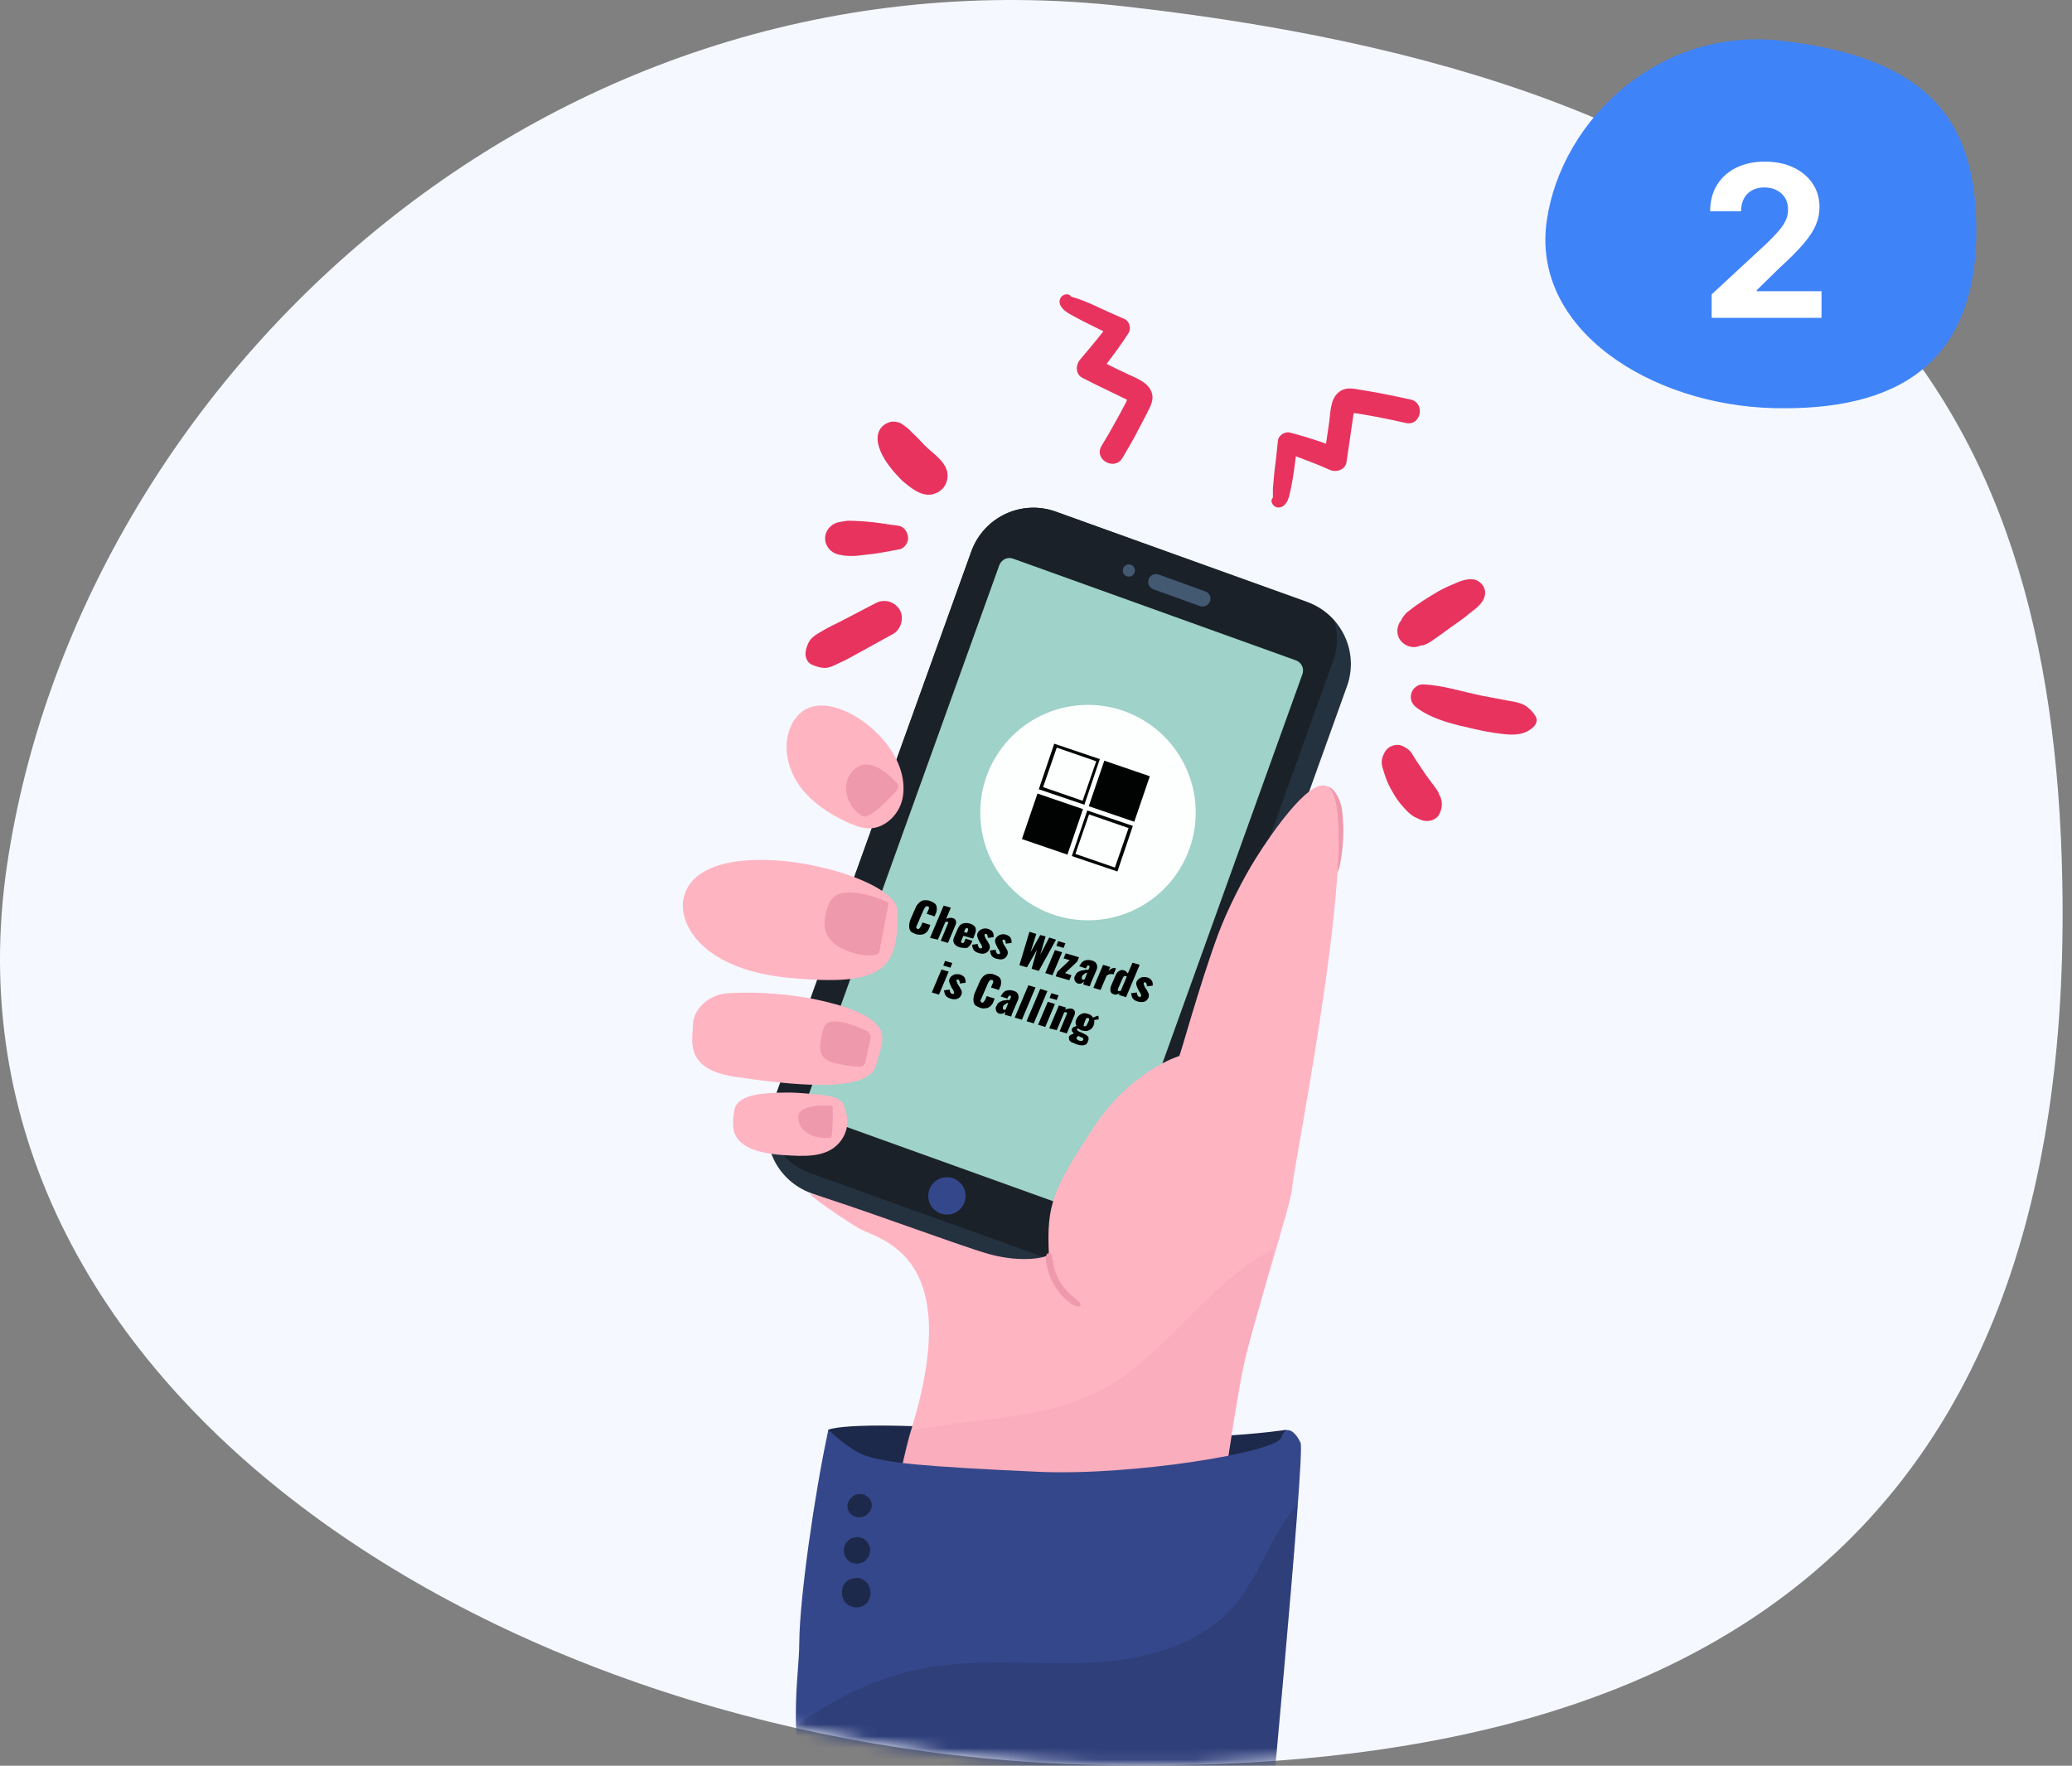 <svg width="176" height="150" viewBox="0 0 176 150" fill="none" xmlns="http://www.w3.org/2000/svg">
<rect x="0" y="0" width="176" height="150" fill="#808080" stroke="none"/>
<path d="M175.176 74.868C176.297 132.498 142.364 151.112 92.761 149.921C43.159 148.729 -6.023 118.091 0.602 73.466C6.667 32.522 46.384 -5.022 95.601 0.552C156.386 7.387 174.404 33.644 175.176 74.868Z" fill="#F5F8FF"/>
<mask id="mask0_2784_14494" style="mask-type:alpha" maskUnits="userSpaceOnUse" x="0" y="0" width="176" height="150">
<path d="M175.176 74.868C176.297 132.498 142.364 151.112 92.761 149.921C43.159 148.729 -6.023 118.091 0.602 73.466C6.667 32.522 46.384 -5.022 95.601 0.552C156.386 7.387 174.404 33.644 175.176 74.868Z" fill="#F5F8FF"/>
</mask>
<g mask="url(#mask0_2784_14494)">
<path d="M119.835 33.944C118.89 33.73 117.975 33.547 117.029 33.364C116.572 33.273 116.084 33.212 115.596 33.12C115.047 33.029 114.437 32.876 113.918 33.181C113.003 33.7 113.034 34.889 112.912 35.804C112.82 36.445 112.729 37.055 112.637 37.695C111.631 37.329 110.624 37.024 109.587 36.75C109.16 36.628 108.611 36.963 108.55 37.421C108.459 38.336 108.367 39.22 108.245 40.135C108.215 40.593 108.154 41.02 108.123 41.477C108.123 41.691 108.123 41.935 108.123 42.148C108.123 42.148 108.123 42.24 108.123 42.27C108.123 42.27 108.123 42.301 108.093 42.301C108.001 42.423 107.971 42.575 108.032 42.697C108.215 43.185 108.764 43.246 109.13 42.88C109.496 42.514 109.557 41.874 109.679 41.355C109.862 40.501 109.953 39.647 110.075 38.763C111.051 39.129 112.027 39.495 112.973 39.922C113.522 40.166 114.284 39.891 114.376 39.251C114.498 38.427 114.62 37.573 114.742 36.75C114.803 36.323 114.864 35.926 114.925 35.499C114.955 35.377 114.955 35.225 114.986 35.103C115.047 35.103 115.108 35.103 115.138 35.103C115.321 35.133 115.504 35.164 115.718 35.194C116.114 35.255 116.511 35.347 116.907 35.408C117.731 35.56 118.554 35.743 119.378 35.926C120.689 36.262 121.116 34.249 119.835 33.944Z" fill="#E8335E"/>
<path d="M95.341 38.908C95.829 38.084 96.317 37.261 96.744 36.407C96.958 35.98 97.202 35.553 97.415 35.126C97.659 34.608 97.995 34.089 97.873 33.51C97.659 32.503 96.531 32.137 95.707 31.741C95.128 31.466 94.548 31.192 93.999 30.917C94.64 30.063 95.28 29.209 95.86 28.294C96.104 27.928 95.951 27.288 95.524 27.105C94.701 26.738 93.847 26.372 93.023 25.976C92.627 25.793 92.2 25.61 91.773 25.457C91.559 25.366 91.346 25.305 91.132 25.244C91.132 25.244 91.071 25.213 91.01 25.213C91.01 25.213 91.01 25.183 90.98 25.183C90.888 25.061 90.766 25 90.614 25C90.095 25.03 89.851 25.549 90.095 25.976C90.339 26.433 90.919 26.708 91.376 26.952C92.139 27.379 92.932 27.745 93.725 28.142C93.084 28.965 92.413 29.758 91.742 30.551C91.346 31.009 91.346 31.802 91.956 32.106C92.718 32.503 93.481 32.869 94.243 33.235C94.609 33.418 95.006 33.601 95.372 33.784C95.494 33.845 95.616 33.906 95.738 33.967C95.707 34.028 95.677 34.089 95.677 34.12C95.585 34.303 95.494 34.455 95.402 34.638C95.219 35.004 95.006 35.37 94.823 35.706C94.426 36.438 93.999 37.169 93.572 37.871C92.871 39.03 94.67 40.036 95.341 38.908Z" fill="#E8335E"/>
<path d="M111.875 72.662C111.875 73.119 111.905 73.577 112.088 73.973C112.271 74.37 112.668 74.675 113.034 74.614C113.552 74.492 113.766 73.851 113.857 73.272C114.071 72.082 114.162 70.862 114.071 69.642C114.04 68.941 113.949 68.209 113.613 67.629C112.79 66.165 112.027 66.897 111.936 68.239C111.814 69.673 111.844 71.198 111.875 72.662Z" fill="#EF99AC"/>
<path d="M90.22 109.014L68.9 101.359C65.972 100.291 64.447 97.089 65.515 94.161L82.503 46.855C83.571 43.927 86.773 42.402 89.701 43.47L111.021 51.125C113.949 52.193 115.474 55.395 114.406 58.323L97.418 105.629C96.35 108.557 93.148 110.082 90.22 109.014Z" fill="#24313F"/>
<path d="M89.7 43.47C86.772 42.402 83.539 43.927 82.502 46.855L65.483 94.161C65.361 94.527 65.27 94.862 65.209 95.228C65.483 97.18 66.825 98.949 68.808 99.651L89.09 106.94C91.957 107.977 95.129 106.483 96.166 103.616L113.246 56.127C113.643 54.999 113.673 53.809 113.338 52.742C112.728 52.04 111.935 51.491 110.989 51.156L89.7 43.47Z" fill="#1A2129"/>
<path d="M93.057 103.341L69.053 94.71C68.565 94.527 68.321 94.008 68.504 93.52L84.883 48.014C85.066 47.526 85.584 47.282 86.072 47.465L110.076 56.097C110.564 56.28 110.808 56.798 110.625 57.286L94.246 102.823C94.063 103.25 93.545 103.524 93.057 103.341Z" fill="#9FD2C9"/>
<path d="M96.376 48.64C96.473 48.371 96.333 48.074 96.063 47.977C95.794 47.88 95.497 48.02 95.4 48.289C95.303 48.559 95.443 48.856 95.713 48.953C95.982 49.05 96.279 48.91 96.376 48.64Z" fill="#435871"/>
<path d="M101.932 51.492L97.967 50.058C97.631 49.936 97.448 49.57 97.57 49.204C97.692 48.868 98.058 48.685 98.424 48.807L102.389 50.241C102.725 50.363 102.908 50.729 102.786 51.095C102.633 51.431 102.267 51.614 101.932 51.492Z" fill="#435871"/>
<path d="M81.928 102.13C82.224 101.305 81.796 100.397 80.972 100.101C80.147 99.804 79.239 100.232 78.943 101.056C78.647 101.881 79.074 102.789 79.899 103.085C80.723 103.382 81.631 102.954 81.928 102.13Z" fill="#35478B"/>
<path d="M58.042 76.44C57.676 78.514 59.628 82.418 67.222 83.089C74.817 83.76 76.403 82.51 76.22 77.325C76.128 74.031 59.14 70.066 58.042 76.44Z" fill="#FFB4C2"/>
<path d="M61.885 84.371C60.726 84.432 59.628 85.072 59.109 86.079C58.957 86.384 58.865 86.689 58.865 86.994C58.865 88.275 58.011 90.837 62.464 91.477C66.887 92.118 73.78 93.002 74.421 90.471C74.695 89.373 75.275 88.214 74.725 87.36C73.993 86.201 71.797 85.408 69.083 84.859C66.033 84.279 63.41 84.279 61.885 84.371Z" fill="#FFB4C2"/>
<path d="M62.464 96.419C63.074 97.761 65.27 98.036 66.551 98.127C68.137 98.219 70.15 98.402 71.279 97.09C71.797 96.511 72.072 95.687 71.95 94.894C71.919 94.681 71.858 94.467 71.797 94.284C71.736 94.101 71.706 93.918 71.614 93.766C71.187 93.034 69.784 93.034 69.022 92.942C68.137 92.851 67.253 92.79 66.368 92.82C65.362 92.851 62.739 92.851 62.403 94.193C62.068 95.84 62.464 96.419 62.464 96.419Z" fill="#FFB4C2"/>
<path d="M70.364 121.458C70.364 121.458 72.041 120.512 86.376 121.702C100.681 122.861 109.282 121.458 109.282 121.458L109.739 127.558C109.739 127.558 105.805 135.244 105.378 135.396C104.951 135.549 89.579 135.061 83.601 134.969C77.653 134.878 76.097 130.455 75.762 130.089C75.427 129.723 69.936 124.874 69.936 124.874L70.364 121.458Z" fill="#1D294A"/>
<path d="M76.19 126.704C76.19 126.704 76.83 123.319 77.44 121.336C81.954 106.513 74.817 105.385 72.957 104.348C72.133 103.89 68.077 101.176 68.961 101.42C72.255 102.365 81.558 105.842 83.937 106.513C86.834 107.337 89.122 106.818 89.091 106.513C88.908 102.304 89.396 101.115 92.934 95.716C95.283 92.148 98.424 90.287 100.163 89.708C100.254 89.677 101.871 83.699 103.457 79.399C104.25 77.264 105.622 74.58 106.659 72.933C107.94 70.889 111.051 66.345 112.576 66.741C116.267 67.656 109.77 99.559 109.77 100.81C109.77 102.06 106.385 112.278 105.561 116.426C104.738 120.543 103.091 132.133 103.091 132.133L79.545 133.384L76.19 126.704Z" fill="#FFB4C2"/>
<path d="M72.042 60.521C70.913 59.972 69.541 59.667 68.443 60.246C67.772 60.612 67.284 61.314 67.04 62.046C66.491 63.632 66.979 65.462 67.955 66.804C68.931 68.146 70.395 69.122 71.92 69.823C72.499 70.098 73.109 70.342 73.75 70.372C75.245 70.403 76.525 69.061 76.709 67.566C77.105 64.608 74.482 61.68 72.042 60.521Z" fill="#FFB4C2"/>
<path opacity="0.25" d="M103.029 132.073C103.029 132.073 104.676 120.513 105.499 116.365C105.926 114.23 107.451 109.96 108.214 106.117C103.181 108.496 99.521 114.352 94.672 117.433C89.517 120.696 83.143 120.361 77.348 121.55C76.768 123.533 76.158 126.705 76.158 126.705L79.452 133.323L103.029 132.073Z" fill="#EF99AC"/>
<path d="M70.364 121.459C70.364 121.459 72.133 123.197 73.506 123.655C75.336 124.265 78.05 124.57 88.176 125.027C96.076 125.393 108.428 123.38 108.825 122.13C109.252 120.879 110.075 121.703 110.472 122.557C110.899 123.38 107.361 160.347 107.361 160.347C107.361 160.347 77.684 177.427 70.761 160.347C66.247 149.214 67.894 143.206 67.894 139.485C67.924 135.794 69.175 126.949 70.364 121.459Z" fill="#35478B"/>
<path d="M73.963 127.497C73.933 127.375 73.841 127.284 73.75 127.192C73.689 127.131 73.628 127.101 73.536 127.04C73.384 126.948 73.231 126.918 73.048 126.918C72.957 126.918 72.865 126.948 72.774 126.948C72.621 127.009 72.469 127.07 72.347 127.192C72.316 127.223 72.316 127.223 72.286 127.253C72.194 127.345 72.133 127.436 72.072 127.558C72.011 127.68 71.981 127.802 71.981 127.955C71.981 128.077 72.011 128.229 72.072 128.321C72.103 128.443 72.194 128.565 72.286 128.626C72.347 128.687 72.408 128.717 72.499 128.778C72.652 128.87 72.835 128.9 72.987 128.9C73.079 128.9 73.17 128.87 73.262 128.87C73.414 128.809 73.567 128.748 73.689 128.626C73.719 128.595 73.719 128.595 73.75 128.565C73.841 128.473 73.902 128.382 73.963 128.26C74.024 128.138 74.055 128.016 74.055 127.894C74.055 127.741 74.024 127.619 73.963 127.497Z" fill="#1D294A"/>
<path d="M73.872 131.402C73.811 131.219 73.719 131.036 73.597 130.914C73.536 130.853 73.445 130.792 73.384 130.731C73.201 130.639 73.018 130.578 72.804 130.578C72.652 130.578 72.499 130.609 72.377 130.67C72.225 130.7 72.133 130.792 72.011 130.914C71.889 131.005 71.828 131.127 71.767 131.28C71.706 131.402 71.676 131.554 71.676 131.707C71.676 131.798 71.706 131.92 71.706 132.012C71.767 132.195 71.859 132.378 71.981 132.5C72.042 132.561 72.133 132.622 72.194 132.683C72.377 132.774 72.56 132.835 72.774 132.835C72.926 132.835 73.079 132.805 73.201 132.744C73.353 132.713 73.445 132.622 73.567 132.5C73.689 132.408 73.75 132.286 73.811 132.134C73.872 132.012 73.902 131.859 73.902 131.707C73.902 131.585 73.902 131.493 73.872 131.402Z" fill="#1D294A"/>
<path d="M73.902 135C73.902 134.969 73.902 134.969 73.902 134.939C73.872 134.847 73.811 134.756 73.78 134.634C73.689 134.481 73.597 134.39 73.475 134.298C73.414 134.237 73.323 134.176 73.201 134.146C73.048 134.054 72.896 134.024 72.743 134.054C72.621 134.054 72.53 134.085 72.408 134.085C72.316 134.115 72.225 134.176 72.103 134.207C71.95 134.298 71.859 134.39 71.767 134.512C71.645 134.634 71.584 134.756 71.554 134.939C71.554 134.969 71.554 134.969 71.554 135C71.493 135.213 71.493 135.427 71.554 135.64C71.615 135.854 71.706 136.037 71.859 136.189C71.95 136.25 72.011 136.311 72.103 136.372C72.286 136.494 72.499 136.525 72.713 136.555C72.896 136.555 73.048 136.525 73.201 136.464C73.353 136.403 73.475 136.342 73.597 136.22C73.75 136.067 73.841 135.884 73.902 135.671C73.963 135.427 73.963 135.213 73.902 135Z" fill="#1D294A"/>
<path opacity="0.25" d="M110.227 127.832C107.97 130.272 107.025 133.81 104.859 136.372C101.901 139.849 97.052 141.039 92.507 141.252C87.963 141.466 83.357 140.886 78.873 141.649C74.847 142.32 71.004 144.15 67.649 146.62C67.741 150.067 68.412 154.52 70.791 160.406C77.714 177.486 107.391 160.406 107.391 160.406C107.391 160.406 109.465 138.202 110.227 127.832Z" fill="#1D294A"/>
<path d="M91.745 110.693C91.47 110.388 91.135 110.175 90.83 109.87C90.525 109.595 90.281 109.26 90.067 108.924C89.854 108.589 89.701 108.223 89.579 107.857C89.457 107.46 89.457 107.033 89.335 106.637C89.274 106.423 88.908 106.393 88.878 106.637C88.786 107.064 88.908 107.552 89.03 107.979C89.152 108.406 89.335 108.833 89.579 109.229C89.823 109.626 90.098 109.992 90.433 110.297C90.769 110.602 91.135 110.907 91.562 110.998C91.745 110.968 91.867 110.815 91.745 110.693Z" fill="#EF99AC"/>
<path d="M76.159 67.168C76.342 66.985 76.342 66.68 76.159 66.497C75.549 65.826 74.085 64.423 72.865 65.155C71.248 66.101 71.767 68.571 73.292 69.334C73.871 69.608 75.488 67.9 76.159 67.168Z" fill="#EF99AC"/>
<path d="M75.488 76.686C75.488 76.686 71.309 74.672 70.425 76.746C69.54 78.82 70.181 80.132 72.041 80.803C73.932 81.504 74.664 80.986 74.664 80.986L75.488 76.686Z" fill="#EF99AC"/>
<path d="M73.932 88.275C73.993 87.97 73.84 87.665 73.566 87.543C72.559 87.085 70.272 86.17 69.967 87.329C69.723 88.305 69.143 89.83 70.729 90.257C71.766 90.532 72.59 90.623 73.047 90.623C73.261 90.623 73.444 90.471 73.505 90.257L73.932 88.275Z" fill="#EF99AC"/>
<path d="M70.73 93.949C70.73 93.949 67.741 93.644 67.802 94.955C67.863 96.267 69.418 96.846 70.608 96.633C70.791 95.901 70.73 93.949 70.73 93.949Z" fill="#EF99AC"/>
<path d="M125.966 51.006C126.301 50.427 126.179 49.786 125.6 49.39C125.051 49.024 124.258 49.268 123.709 49.512C123.19 49.725 122.702 49.939 122.214 50.213C121.33 50.732 120.476 51.25 119.683 51.891C119.561 51.982 119.439 52.074 119.347 52.196C119.195 52.379 119.073 52.531 118.981 52.775C118.951 52.836 118.92 52.897 118.89 52.958C118.92 52.897 118.951 52.806 118.981 52.745C118.981 52.745 118.89 52.836 118.89 52.867C118.829 52.989 118.768 53.141 118.737 53.263C118.646 53.599 118.707 54.026 118.89 54.3C119.225 54.849 119.957 55.124 120.567 54.88C120.628 54.849 120.75 54.849 120.567 54.849C120.232 54.88 120.842 54.819 120.872 54.819C121.086 54.758 121.33 54.636 121.513 54.514C122.306 53.995 123.038 53.416 123.831 52.867C124.136 52.653 124.441 52.44 124.715 52.196C124.807 52.135 124.898 52.043 124.99 51.982C125.051 51.952 125.081 51.891 125.142 51.86C125.264 51.769 125.173 51.83 125.112 51.891C125.417 51.647 125.752 51.372 125.966 51.006Z" fill="#E8335E"/>
<path d="M130.419 60.826C130.205 60.46 129.87 60.125 129.504 59.911C129.107 59.698 128.65 59.606 128.223 59.545C127.43 59.393 126.606 59.24 125.813 59.088C124.166 58.752 122.55 58.203 120.872 58.142C120.415 58.112 119.957 58.508 119.866 58.966C119.744 59.454 119.988 59.881 120.384 60.155C121.757 61.162 123.587 61.558 125.203 61.924C125.996 62.107 126.82 62.26 127.643 62.351C128.65 62.473 129.595 62.443 130.327 61.68C130.541 61.436 130.602 61.07 130.419 60.826Z" fill="#E8335E"/>
<path d="M122.305 67.597C122.305 67.597 122.305 67.567 122.274 67.567C122.244 67.475 122.213 67.414 122.183 67.323C122.122 67.201 122.061 67.109 122 67.018C122 67.018 122 67.018 122.03 67.048C122.03 67.048 122.03 67.018 122 67.018C121.695 66.621 121.42 66.225 121.115 65.828C121.207 65.95 121.298 66.042 121.359 66.164C121.054 65.767 120.78 65.31 120.505 64.913C120.353 64.7 120.231 64.517 120.109 64.303C120.017 64.151 119.926 63.998 119.834 63.876C119.651 63.663 119.468 63.541 119.224 63.419C118.889 63.236 118.523 63.236 118.187 63.388C117.821 63.541 117.638 63.815 117.486 64.181C117.333 64.547 117.333 64.883 117.455 65.279C117.516 65.462 117.577 65.645 117.638 65.859C117.791 66.347 118.004 66.804 118.279 67.262C118.523 67.719 118.828 68.146 119.163 68.512C119.285 68.665 119.438 68.817 119.56 68.939C119.804 69.183 120.078 69.397 120.414 69.519C120.444 69.549 120.505 69.549 120.536 69.58C121.054 69.854 121.756 69.793 122.152 69.336C122.518 68.787 122.579 68.146 122.305 67.597Z" fill="#E8335E"/>
<path d="M80.49 40.452C80.521 39.293 79.27 38.561 78.538 37.829C78.264 37.555 78.02 37.25 77.715 36.975C77.562 36.823 77.41 36.701 77.288 36.548C77.074 36.335 76.83 36.182 76.586 35.999C76.403 35.877 76.098 35.816 75.885 35.816C75.58 35.816 75.305 35.938 75.061 36.121C74.604 36.487 74.482 37.006 74.573 37.585C74.756 38.622 75.427 39.507 76.098 40.269C76.373 40.574 76.647 40.879 76.983 41.123C77.623 41.642 78.477 42.252 79.362 41.947C80.033 41.733 80.46 41.184 80.49 40.452Z" fill="#E8335E"/>
<path d="M77.135 45.668C77.104 45.21 76.799 44.722 76.311 44.661C75.335 44.539 74.39 44.356 73.414 44.295C72.956 44.265 72.468 44.234 72.011 44.234C71.736 44.265 71.401 44.326 71.126 44.387C70.516 44.57 70.059 45.149 70.089 45.759C70.089 46.4 70.577 46.949 71.187 47.101C71.462 47.162 71.797 47.223 72.072 47.223C72.529 47.254 73.017 47.193 73.475 47.132C74.451 47.04 75.396 46.857 76.342 46.674C76.799 46.644 77.165 46.095 77.135 45.668Z" fill="#E8335E"/>
<path d="M76.403 51.767C75.945 51.066 75.091 50.852 74.359 51.248C73.353 51.767 72.376 52.285 71.37 52.804C70.882 53.048 70.364 53.292 69.906 53.566C69.601 53.749 69.235 53.932 68.96 54.207C68.686 54.481 68.503 54.939 68.442 55.305C68.35 55.732 68.534 56.281 68.96 56.464C69.326 56.617 69.692 56.739 70.058 56.739C70.516 56.739 70.974 56.464 71.37 56.281C71.888 56.068 72.376 55.763 72.895 55.488C73.901 54.939 74.877 54.39 75.884 53.841C76.555 53.444 76.829 52.438 76.403 51.767Z" fill="#E8335E"/>
<path d="M92.416 78.181C97.469 78.181 101.566 74.084 101.566 69.031C101.566 63.977 97.469 59.881 92.416 59.881C87.362 59.881 83.266 63.977 83.266 69.031C83.266 74.084 87.362 78.181 92.416 78.181Z" fill="#FDFFFF"/>
<path d="M92.111 68.361L88.237 67.049L89.549 63.176L93.422 64.487L92.111 68.361ZM88.603 66.866L91.958 68.025L93.117 64.67L89.762 63.511L88.603 66.866Z" fill="#010202"/>
<path d="M91.992 68.734L88.125 67.412L86.803 71.279L90.67 72.601L91.992 68.734Z" fill="#010202"/>
<path d="M92.355 68.85L96.228 70.161L94.916 74.035L91.043 72.723L92.355 68.85ZM95.862 70.344L92.507 69.185L91.348 72.54L94.703 73.699L95.862 70.344Z" fill="#010202"/>
<path d="M92.48 68.487L96.347 69.809L97.669 65.942L93.802 64.619L92.48 68.487Z" fill="#010202"/>
<path d="M77.837 79.37C77.684 79.309 77.532 79.248 77.44 79.187C77.349 79.126 77.288 79.035 77.257 78.913C77.227 78.821 77.227 78.699 77.227 78.577C77.227 78.516 77.257 78.455 77.257 78.364C77.288 78.303 77.288 78.242 77.318 78.15L77.745 77.174C77.806 77.022 77.867 76.9 77.959 76.808C78.05 76.717 78.111 76.625 78.233 76.564C78.325 76.503 78.447 76.473 78.569 76.473C78.691 76.473 78.843 76.473 78.996 76.534C79.148 76.595 79.27 76.656 79.362 76.717C79.453 76.778 79.514 76.869 79.545 76.961C79.575 77.052 79.575 77.144 79.575 77.266C79.575 77.327 79.545 77.388 79.545 77.449C79.545 77.51 79.514 77.54 79.484 77.601L79.392 77.845L78.721 77.632L78.843 77.327C78.843 77.296 78.874 77.266 78.874 77.266C78.874 77.266 78.874 77.235 78.904 77.205C78.935 77.174 78.904 77.144 78.904 77.144C78.904 77.113 78.904 77.113 78.904 77.083C78.904 77.052 78.874 77.052 78.874 77.022C78.874 76.991 78.843 76.991 78.813 76.991C78.782 76.991 78.752 76.991 78.691 76.991C78.66 76.991 78.63 77.022 78.599 77.052C78.569 77.083 78.569 77.113 78.538 77.144C78.538 77.174 78.508 77.205 78.477 77.235L77.898 78.577C77.867 78.638 77.867 78.669 77.837 78.699C77.806 78.73 77.837 78.791 77.837 78.821C77.837 78.852 77.898 78.882 77.928 78.913C77.959 78.913 77.989 78.913 78.02 78.913C78.05 78.913 78.081 78.882 78.111 78.852C78.142 78.821 78.142 78.791 78.172 78.76C78.172 78.73 78.203 78.699 78.233 78.669L78.355 78.364L79.026 78.577L78.935 78.821C78.904 78.913 78.843 79.004 78.813 79.065C78.782 79.126 78.691 79.218 78.63 79.248C78.569 79.309 78.477 79.34 78.416 79.37C78.325 79.401 78.233 79.401 78.142 79.401C78.081 79.401 77.959 79.401 77.837 79.37Z" fill="black"/>
<path d="M78.995 79.675L80.154 76.93L80.764 77.113L80.368 78.058C80.581 77.967 80.764 77.936 80.947 77.997C81.069 78.028 81.161 78.119 81.191 78.211C81.222 78.302 81.222 78.394 81.191 78.485C81.191 78.516 81.161 78.546 81.161 78.577L80.52 80.102L79.91 79.919L80.52 78.455C80.551 78.424 80.551 78.363 80.551 78.363C80.551 78.333 80.52 78.333 80.49 78.302C80.429 78.302 80.368 78.302 80.307 78.302L79.666 79.827L78.995 79.675Z" fill="black"/>
<path d="M81.497 80.469C81.283 80.408 81.131 80.286 81.039 80.133C80.978 80.011 80.948 79.859 81.009 79.706C81.009 79.676 81.039 79.645 81.039 79.615L81.375 78.852C81.466 78.669 81.588 78.517 81.771 78.456C81.954 78.395 82.137 78.395 82.381 78.456C82.595 78.517 82.747 78.639 82.839 78.761C82.9 78.883 82.9 79.005 82.869 79.188C82.869 79.218 82.839 79.249 82.839 79.279L82.656 79.737L81.832 79.493L81.68 79.859C81.68 79.889 81.68 79.889 81.649 79.92C81.619 80.011 81.649 80.072 81.71 80.103C81.802 80.133 81.863 80.103 81.924 79.981L82.015 79.737L82.595 79.92L82.503 80.133C82.412 80.316 82.29 80.438 82.137 80.53C81.893 80.53 81.71 80.53 81.497 80.469ZM81.893 79.188L82.137 79.249L82.229 79.035V79.005C82.259 78.913 82.229 78.852 82.137 78.852C82.076 78.822 81.985 78.883 81.954 79.005L81.893 79.188Z" fill="black"/>
<path d="M83.114 80.956C82.93 80.895 82.808 80.834 82.717 80.712C82.626 80.59 82.595 80.437 82.564 80.254L83.052 80.193C83.052 80.285 83.083 80.376 83.114 80.437C83.144 80.498 83.174 80.529 83.236 80.559C83.236 80.559 83.236 80.559 83.266 80.559C83.296 80.559 83.327 80.559 83.358 80.559C83.388 80.559 83.418 80.529 83.418 80.498C83.418 80.468 83.418 80.468 83.418 80.437C83.418 80.407 83.418 80.376 83.388 80.346C83.358 80.315 83.358 80.285 83.358 80.254C83.358 80.224 83.327 80.193 83.296 80.163C83.266 80.132 83.266 80.102 83.236 80.071L83.174 79.949C83.114 79.827 83.052 79.705 83.022 79.583C82.992 79.492 82.992 79.37 83.022 79.309C83.022 79.278 83.022 79.278 83.052 79.248C83.083 79.156 83.174 79.065 83.266 79.004C83.358 78.943 83.48 78.882 83.602 78.882C83.724 78.851 83.846 78.882 83.937 78.912C84.12 78.973 84.242 79.065 84.303 79.156C84.394 79.278 84.425 79.431 84.394 79.614L83.906 79.675C83.906 79.614 83.906 79.522 83.876 79.461C83.846 79.4 83.815 79.339 83.784 79.339C83.754 79.339 83.724 79.309 83.693 79.339C83.662 79.339 83.632 79.37 83.632 79.4C83.632 79.431 83.632 79.431 83.632 79.461C83.632 79.492 83.632 79.522 83.662 79.553C83.693 79.583 83.693 79.614 83.693 79.644C83.693 79.675 83.724 79.705 83.754 79.766C83.784 79.827 83.815 79.858 83.815 79.858L83.876 79.949C83.937 80.071 83.998 80.163 84.028 80.224C84.09 80.346 84.09 80.468 84.059 80.59C84.059 80.62 84.059 80.62 84.028 80.651C83.968 80.803 83.846 80.925 83.662 80.986C83.48 81.047 83.296 81.017 83.114 80.956Z" fill="black"/>
<path d="M84.638 81.446C84.455 81.385 84.333 81.324 84.241 81.202C84.15 81.08 84.119 80.927 84.089 80.745L84.577 80.683C84.577 80.775 84.607 80.867 84.638 80.927C84.668 80.989 84.699 81.019 84.76 81.049C84.76 81.049 84.76 81.049 84.79 81.049C84.821 81.049 84.851 81.049 84.882 81.049C84.912 81.049 84.943 81.019 84.943 80.989C84.943 80.958 84.943 80.958 84.943 80.927C84.943 80.897 84.943 80.867 84.912 80.836C84.882 80.805 84.882 80.775 84.882 80.745C84.882 80.714 84.851 80.683 84.821 80.653C84.79 80.623 84.79 80.592 84.76 80.561L84.699 80.439C84.638 80.317 84.577 80.195 84.546 80.073C84.516 79.982 84.516 79.86 84.546 79.799C84.546 79.769 84.546 79.769 84.577 79.738C84.607 79.647 84.699 79.555 84.79 79.494C84.882 79.433 85.004 79.372 85.126 79.372C85.248 79.341 85.37 79.372 85.461 79.403C85.644 79.463 85.766 79.555 85.827 79.647C85.888 79.738 85.949 79.921 85.919 80.104L85.431 80.165C85.431 80.104 85.431 80.013 85.4 79.951C85.37 79.891 85.339 79.829 85.309 79.829C85.278 79.829 85.248 79.799 85.217 79.829C85.187 79.829 85.156 79.86 85.156 79.891C85.156 79.921 85.156 79.921 85.156 79.951C85.156 79.982 85.156 80.013 85.187 80.043C85.217 80.073 85.217 80.104 85.217 80.135C85.217 80.165 85.248 80.195 85.278 80.257C85.309 80.317 85.339 80.348 85.339 80.348L85.4 80.439C85.461 80.561 85.522 80.653 85.553 80.714C85.614 80.836 85.614 80.958 85.583 81.08C85.583 81.111 85.583 81.111 85.553 81.141C85.492 81.293 85.37 81.415 85.187 81.477C85.004 81.537 84.821 81.477 84.638 81.446Z" fill="black"/>
<path d="M86.59 81.993L87.444 79.156L88.023 79.339L87.535 80.895L88.359 79.431L88.816 79.553L88.359 81.108L89.121 79.644L89.701 79.827L88.237 82.481L87.627 82.298L88.084 80.681L87.23 82.176L86.59 81.993Z" fill="black"/>
<path d="M88.786 82.664L89.61 80.712L90.22 80.895L89.396 82.847L88.786 82.664ZM89.732 80.346L89.884 79.949L90.494 80.132L90.342 80.529L89.732 80.346Z" fill="black"/>
<path d="M89.671 82.938L89.823 82.542L90.86 81.566L90.342 81.413L90.525 80.986L91.653 81.322L91.501 81.688L90.464 82.664L91.013 82.847L90.83 83.274L89.671 82.938Z" fill="black"/>
<path d="M91.561 83.549C91.469 83.518 91.408 83.487 91.378 83.427C91.317 83.365 91.286 83.335 91.286 83.274C91.256 83.213 91.256 83.152 91.256 83.091C91.256 83.061 91.256 82.999 91.286 82.969C91.286 82.939 91.286 82.939 91.317 82.908C91.347 82.847 91.378 82.786 91.408 82.725C91.439 82.664 91.5 82.633 91.53 82.603C91.561 82.573 91.622 82.542 91.683 82.511C91.744 82.481 91.805 82.481 91.835 82.451C91.896 82.451 91.927 82.42 92.018 82.42C92.11 82.42 92.14 82.42 92.171 82.389C92.201 82.359 92.262 82.389 92.323 82.389C92.384 82.389 92.415 82.389 92.445 82.389L92.537 82.176V82.145C92.567 82.085 92.537 82.023 92.476 82.023C92.415 81.993 92.354 82.023 92.323 82.115L92.232 82.267L91.683 82.085C91.683 82.085 91.683 82.085 91.683 82.054C91.683 82.023 91.683 82.023 91.713 82.023C91.835 81.81 91.957 81.657 92.14 81.597C92.323 81.535 92.506 81.535 92.75 81.597C92.964 81.657 93.086 81.749 93.147 81.901C93.208 82.023 93.208 82.145 93.177 82.298C93.177 82.329 93.147 82.359 93.147 82.389L92.75 83.305C92.689 83.427 92.659 83.549 92.598 83.701C92.598 83.731 92.567 83.762 92.567 83.793L92.018 83.64C92.049 83.457 92.079 83.365 92.079 83.365C92.018 83.457 91.927 83.518 91.835 83.549C91.744 83.579 91.652 83.579 91.561 83.549ZM91.957 83.213C92.018 83.243 92.079 83.213 92.14 83.183L92.354 82.633C92.262 82.633 92.14 82.695 92.079 82.755C91.988 82.817 91.927 82.877 91.896 82.969V82.999C91.896 83.03 91.896 83.091 91.896 83.121C91.866 83.183 91.896 83.213 91.957 83.213Z" fill="black"/>
<path d="M92.873 83.915L93.697 81.963L94.306 82.146L94.154 82.481C94.368 82.268 94.55 82.207 94.703 82.237C94.734 82.237 94.764 82.268 94.794 82.268L94.581 82.786C94.581 82.786 94.55 82.786 94.52 82.756C94.337 82.725 94.184 82.756 94.001 82.878L93.483 84.098L92.873 83.915Z" fill="black"/>
<path d="M94.612 84.465C94.459 84.435 94.368 84.343 94.337 84.221C94.307 84.13 94.307 84.008 94.337 83.886C94.337 83.855 94.368 83.794 94.368 83.764L94.764 82.849C94.825 82.666 94.947 82.544 95.069 82.483C95.191 82.391 95.344 82.391 95.466 82.422C95.588 82.452 95.71 82.574 95.801 82.696L96.198 81.781L96.808 81.964L95.649 84.709L95.039 84.526L95.1 84.374C94.917 84.496 94.734 84.526 94.612 84.465ZM95.039 84.191C95.069 84.191 95.13 84.191 95.191 84.191L95.71 82.971C95.679 82.94 95.649 82.91 95.588 82.91C95.557 82.91 95.496 82.91 95.466 82.94C95.435 82.971 95.405 83.001 95.374 83.062L94.947 84.038V84.069C94.947 84.099 94.947 84.13 94.947 84.16C94.978 84.16 95.008 84.191 95.039 84.191Z" fill="black"/>
<path d="M96.625 85.074C96.442 85.013 96.32 84.952 96.229 84.83C96.137 84.708 96.107 84.555 96.076 84.373L96.564 84.311C96.564 84.403 96.595 84.495 96.625 84.555C96.656 84.617 96.686 84.647 96.747 84.677C96.747 84.677 96.747 84.677 96.778 84.677C96.808 84.677 96.839 84.677 96.869 84.677C96.9 84.677 96.93 84.647 96.93 84.617C96.93 84.586 96.93 84.586 96.93 84.555C96.93 84.525 96.93 84.495 96.9 84.464C96.9 84.433 96.869 84.403 96.869 84.373C96.869 84.342 96.839 84.311 96.808 84.281C96.778 84.251 96.778 84.22 96.747 84.189L96.686 84.067C96.625 83.945 96.564 83.823 96.534 83.701C96.503 83.61 96.503 83.488 96.534 83.427C96.534 83.397 96.534 83.397 96.564 83.366C96.595 83.275 96.686 83.183 96.778 83.122C96.869 83.061 96.991 83 97.113 83C97.235 83 97.357 83 97.449 83.031C97.632 83.091 97.754 83.183 97.815 83.275C97.906 83.397 97.937 83.549 97.906 83.732L97.418 83.793C97.418 83.732 97.418 83.641 97.388 83.579C97.357 83.519 97.327 83.457 97.296 83.457C97.266 83.457 97.235 83.427 97.205 83.457C97.174 83.457 97.144 83.488 97.144 83.519C97.144 83.549 97.144 83.549 97.144 83.579C97.144 83.61 97.144 83.641 97.174 83.671C97.205 83.701 97.205 83.732 97.205 83.763C97.205 83.793 97.235 83.823 97.266 83.885C97.296 83.945 97.327 83.976 97.327 83.976L97.388 84.067C97.449 84.189 97.51 84.281 97.54 84.342C97.601 84.464 97.601 84.586 97.571 84.708C97.571 84.739 97.571 84.739 97.54 84.769C97.479 84.921 97.357 85.043 97.174 85.105C96.961 85.135 96.808 85.135 96.625 85.074Z" fill="black"/>
<path d="M79.148 84.311L79.972 82.359L80.582 82.542L79.758 84.494L79.148 84.311ZM80.124 82.023L80.277 81.627L80.887 81.81L80.734 82.207L80.124 82.023Z" fill="black"/>
<path d="M80.734 84.83C80.551 84.769 80.429 84.708 80.337 84.586C80.246 84.464 80.215 84.311 80.185 84.128L80.673 84.067C80.673 84.159 80.703 84.25 80.734 84.311C80.764 84.372 80.795 84.403 80.856 84.433C80.856 84.433 80.856 84.433 80.886 84.433C80.917 84.433 80.947 84.433 80.978 84.433C81.008 84.433 81.039 84.403 81.039 84.372C81.039 84.342 81.039 84.342 81.039 84.311C81.039 84.281 81.039 84.25 81.008 84.22C81.008 84.189 80.978 84.159 80.978 84.128C80.978 84.098 80.947 84.067 80.917 84.037C80.886 84.006 80.886 83.976 80.856 83.945L80.795 83.823C80.734 83.701 80.673 83.579 80.642 83.457C80.612 83.366 80.612 83.244 80.642 83.183C80.642 83.152 80.642 83.152 80.673 83.122C80.703 83.03 80.795 82.939 80.886 82.878C80.978 82.817 81.1 82.756 81.222 82.756C81.344 82.756 81.466 82.756 81.557 82.786C81.74 82.847 81.862 82.939 81.923 83.03C81.984 83.122 82.045 83.305 82.015 83.488L81.527 83.549C81.527 83.488 81.527 83.396 81.496 83.335C81.466 83.274 81.435 83.213 81.405 83.213C81.374 83.213 81.344 83.183 81.313 83.213C81.283 83.213 81.252 83.244 81.252 83.274C81.252 83.305 81.252 83.305 81.252 83.335C81.252 83.366 81.252 83.396 81.283 83.427C81.313 83.457 81.313 83.488 81.313 83.518C81.313 83.549 81.344 83.579 81.374 83.64C81.405 83.701 81.435 83.732 81.435 83.732L81.496 83.823C81.557 83.945 81.618 84.037 81.649 84.098C81.71 84.22 81.71 84.342 81.679 84.464C81.679 84.494 81.679 84.494 81.649 84.525C81.588 84.677 81.466 84.799 81.283 84.86C81.1 84.921 80.917 84.891 80.734 84.83Z" fill="black"/>
<path d="M83.296 85.624C83.143 85.563 82.99 85.502 82.899 85.441C82.808 85.38 82.746 85.289 82.716 85.167C82.686 85.075 82.686 84.953 82.686 84.831C82.686 84.77 82.716 84.709 82.716 84.618C82.746 84.557 82.746 84.496 82.777 84.404L83.204 83.428C83.265 83.276 83.326 83.154 83.418 83.062C83.478 82.971 83.57 82.879 83.692 82.818C83.784 82.757 83.906 82.727 84.028 82.727C84.15 82.727 84.302 82.727 84.454 82.788C84.607 82.849 84.729 82.91 84.821 82.971C84.912 83.032 84.973 83.123 85.004 83.215C85.034 83.306 85.034 83.398 85.034 83.52C85.034 83.581 85.004 83.642 85.004 83.703C85.004 83.764 84.973 83.794 84.943 83.855L84.851 84.099L84.18 83.886L84.302 83.581C84.302 83.55 84.333 83.52 84.333 83.52C84.333 83.52 84.332 83.489 84.363 83.459C84.363 83.428 84.363 83.398 84.363 83.398C84.363 83.367 84.363 83.367 84.363 83.337C84.363 83.306 84.333 83.306 84.333 83.276C84.302 83.276 84.302 83.245 84.272 83.245C84.241 83.245 84.21 83.245 84.15 83.245C84.119 83.245 84.088 83.276 84.058 83.306C84.028 83.337 84.028 83.367 83.997 83.398C83.997 83.428 83.966 83.459 83.936 83.489L83.356 84.831C83.326 84.892 83.326 84.923 83.296 84.953C83.265 84.984 83.296 85.045 83.296 85.075C83.326 85.106 83.356 85.136 83.387 85.167C83.418 85.167 83.448 85.167 83.478 85.167C83.509 85.167 83.54 85.136 83.57 85.106C83.6 85.075 83.6 85.045 83.631 85.014C83.631 84.984 83.662 84.953 83.692 84.923L83.814 84.618L84.485 84.831L84.394 85.075C84.363 85.167 84.302 85.258 84.272 85.319C84.21 85.38 84.15 85.472 84.088 85.502C84.028 85.563 83.936 85.594 83.875 85.624C83.784 85.655 83.692 85.655 83.6 85.655C83.54 85.685 83.418 85.655 83.296 85.624Z" fill="black"/>
<path d="M84.882 86.111C84.791 86.081 84.73 86.05 84.699 85.989C84.638 85.928 84.608 85.897 84.608 85.837C84.577 85.775 84.577 85.715 84.577 85.653C84.577 85.623 84.577 85.562 84.608 85.531C84.608 85.501 84.608 85.501 84.638 85.471C84.669 85.409 84.699 85.349 84.73 85.287C84.76 85.227 84.821 85.196 84.852 85.165C84.882 85.135 84.943 85.105 85.004 85.074C85.065 85.043 85.126 85.043 85.157 85.013C85.187 84.983 85.248 84.983 85.34 84.983C85.431 84.983 85.462 84.983 85.492 84.952C85.523 84.921 85.584 84.952 85.645 84.952C85.706 84.952 85.736 84.952 85.767 84.952L85.858 84.739V84.708C85.889 84.647 85.858 84.586 85.797 84.586C85.736 84.555 85.675 84.586 85.645 84.677L85.553 84.83L85.004 84.647C85.004 84.647 85.004 84.647 85.004 84.617C85.004 84.586 85.004 84.586 85.035 84.586C85.157 84.373 85.279 84.22 85.462 84.159C85.645 84.098 85.828 84.098 86.072 84.159C86.285 84.22 86.407 84.311 86.468 84.464C86.529 84.586 86.529 84.708 86.499 84.861C86.499 84.891 86.468 84.921 86.468 84.952L86.072 85.867C86.011 85.989 85.98 86.111 85.919 86.263C85.919 86.294 85.889 86.325 85.889 86.355L85.34 86.203C85.37 86.019 85.401 85.928 85.401 85.928C85.34 86.019 85.248 86.081 85.157 86.111C85.065 86.111 84.974 86.141 84.882 86.111ZM85.248 85.775C85.309 85.806 85.37 85.775 85.431 85.745L85.645 85.196C85.553 85.196 85.431 85.257 85.37 85.318C85.279 85.379 85.218 85.44 85.187 85.531V85.562C85.187 85.593 85.187 85.653 85.187 85.684C85.187 85.715 85.218 85.745 85.248 85.775Z" fill="black"/>
<path d="M86.193 86.446L87.352 83.701L87.962 83.884L86.803 86.629L86.193 86.446Z" fill="black"/>
<path d="M87.2 86.753L88.359 84.008L88.969 84.191L87.81 86.936L87.2 86.753Z" fill="black"/>
<path d="M88.176 87.057L88.999 85.105L89.609 85.288L88.786 87.24L88.176 87.057ZM89.152 84.769L89.304 84.373L89.914 84.556L89.762 84.953L89.152 84.769Z" fill="black"/>
<path d="M89.121 87.362L89.945 85.41L90.555 85.593L90.463 85.776C90.677 85.685 90.89 85.654 91.043 85.685C91.165 85.715 91.256 85.807 91.287 85.898C91.317 85.99 91.317 86.081 91.287 86.173C91.287 86.203 91.256 86.234 91.256 86.264L90.616 87.789L90.006 87.606L90.616 86.142C90.646 86.112 90.646 86.051 90.646 86.051C90.646 86.051 90.616 86.02 90.585 85.99C90.524 85.99 90.463 85.99 90.402 85.99L89.762 87.515L89.121 87.362Z" fill="black"/>
<path d="M91.5 88.733C91.439 88.703 91.409 88.703 91.348 88.672C91.317 88.642 91.256 88.642 91.195 88.611C91.134 88.581 91.073 88.55 91.043 88.55C91.012 88.55 90.951 88.489 90.921 88.459C90.89 88.428 90.829 88.398 90.829 88.337C90.799 88.306 90.799 88.245 90.799 88.215C90.799 88.184 90.799 88.154 90.799 88.093V88.062C90.829 88.001 90.89 87.94 90.951 87.91C91.043 87.879 91.134 87.818 91.226 87.788C91.165 87.727 91.104 87.666 91.073 87.635C91.043 87.605 91.043 87.544 91.043 87.483V87.452C91.043 87.422 91.073 87.391 91.073 87.361C91.104 87.33 91.134 87.3 91.165 87.269C91.195 87.239 91.256 87.208 91.287 87.208C91.317 87.208 91.378 87.178 91.439 87.147C91.348 87.025 91.348 86.873 91.378 86.72C91.378 86.69 91.409 86.659 91.409 86.629C91.5 86.385 91.653 86.232 91.836 86.141C92.019 86.049 92.232 86.049 92.446 86.141C92.537 86.171 92.629 86.202 92.69 86.263C92.751 86.324 92.812 86.385 92.842 86.446C92.995 86.385 93.117 86.324 93.208 86.293H93.3L93.33 86.598C93.239 86.598 93.086 86.629 92.934 86.659C92.964 86.751 92.964 86.842 92.934 86.964C92.934 86.995 92.903 87.025 92.903 87.086C92.812 87.3 92.69 87.452 92.507 87.513C92.354 87.605 92.141 87.605 91.927 87.544C91.805 87.513 91.683 87.452 91.592 87.361C91.531 87.391 91.47 87.452 91.47 87.483C91.47 87.513 91.531 87.544 91.622 87.605C91.653 87.635 91.714 87.666 91.836 87.696C91.927 87.757 92.019 87.788 92.08 87.818C92.263 87.91 92.385 88.001 92.446 88.093C92.476 88.184 92.476 88.276 92.446 88.367C92.446 88.398 92.446 88.428 92.415 88.428C92.354 88.794 92.019 88.886 91.5 88.733ZM91.653 88.398C91.744 88.428 91.805 88.428 91.866 88.428C91.927 88.428 91.958 88.398 91.988 88.367C91.988 88.337 92.019 88.337 92.019 88.306C92.019 88.276 92.019 88.245 92.019 88.215C91.988 88.184 91.958 88.154 91.866 88.123L91.592 88.001C91.5 88.062 91.47 88.123 91.439 88.154C91.439 88.184 91.439 88.245 91.47 88.276C91.5 88.306 91.561 88.367 91.653 88.398ZM92.11 87.178C92.171 87.208 92.202 87.178 92.263 87.147C92.293 87.117 92.354 87.025 92.415 86.873C92.446 86.812 92.446 86.781 92.476 86.751C92.476 86.72 92.507 86.69 92.507 86.659C92.507 86.629 92.507 86.598 92.507 86.598C92.507 86.568 92.507 86.568 92.507 86.537C92.507 86.507 92.507 86.507 92.476 86.507C92.446 86.507 92.446 86.476 92.415 86.476C92.385 86.476 92.354 86.476 92.354 86.476C92.324 86.476 92.324 86.476 92.293 86.507C92.263 86.537 92.263 86.537 92.232 86.568C92.202 86.598 92.202 86.629 92.202 86.659C92.202 86.69 92.171 86.72 92.141 86.781C92.141 86.781 92.141 86.781 92.141 86.812C92.11 86.873 92.08 86.934 92.08 86.995C92.08 87.025 92.049 87.056 92.049 87.086C92.019 87.117 92.049 87.178 92.11 87.178Z" fill="black"/>
</g>
<path d="M167.868 18.988C168.104 31.033 161.013 34.921 150.648 34.67C140.284 34.419 130.005 28.018 131.394 18.689C132.659 10.139 140.958 2.292 151.244 3.454C163.946 4.887 167.706 10.371 167.868 18.988Z" fill="#3F83F8"/>
<path d="M145.392 27V25.006L150.052 20.691C150.448 20.308 150.781 19.962 151.049 19.655C151.322 19.349 151.528 19.048 151.669 18.754C151.81 18.456 151.88 18.134 151.88 17.789C151.88 17.405 151.793 17.075 151.618 16.798C151.443 16.517 151.205 16.302 150.902 16.153C150.6 15.999 150.256 15.923 149.873 15.923C149.472 15.923 149.123 16.004 148.825 16.166C148.526 16.327 148.296 16.56 148.134 16.862C147.972 17.165 147.891 17.525 147.891 17.942H145.264C145.264 17.086 145.458 16.342 145.846 15.712C146.234 15.081 146.777 14.593 147.476 14.248C148.175 13.903 148.98 13.73 149.892 13.73C150.83 13.73 151.646 13.896 152.34 14.229C153.039 14.557 153.582 15.013 153.97 15.597C154.358 16.18 154.552 16.849 154.552 17.604C154.552 18.098 154.454 18.586 154.258 19.067C154.066 19.549 153.723 20.084 153.229 20.672C152.734 21.256 152.038 21.957 151.139 22.775L149.227 24.648V24.737H154.725V27H145.392Z" fill="white"/>
</svg>

